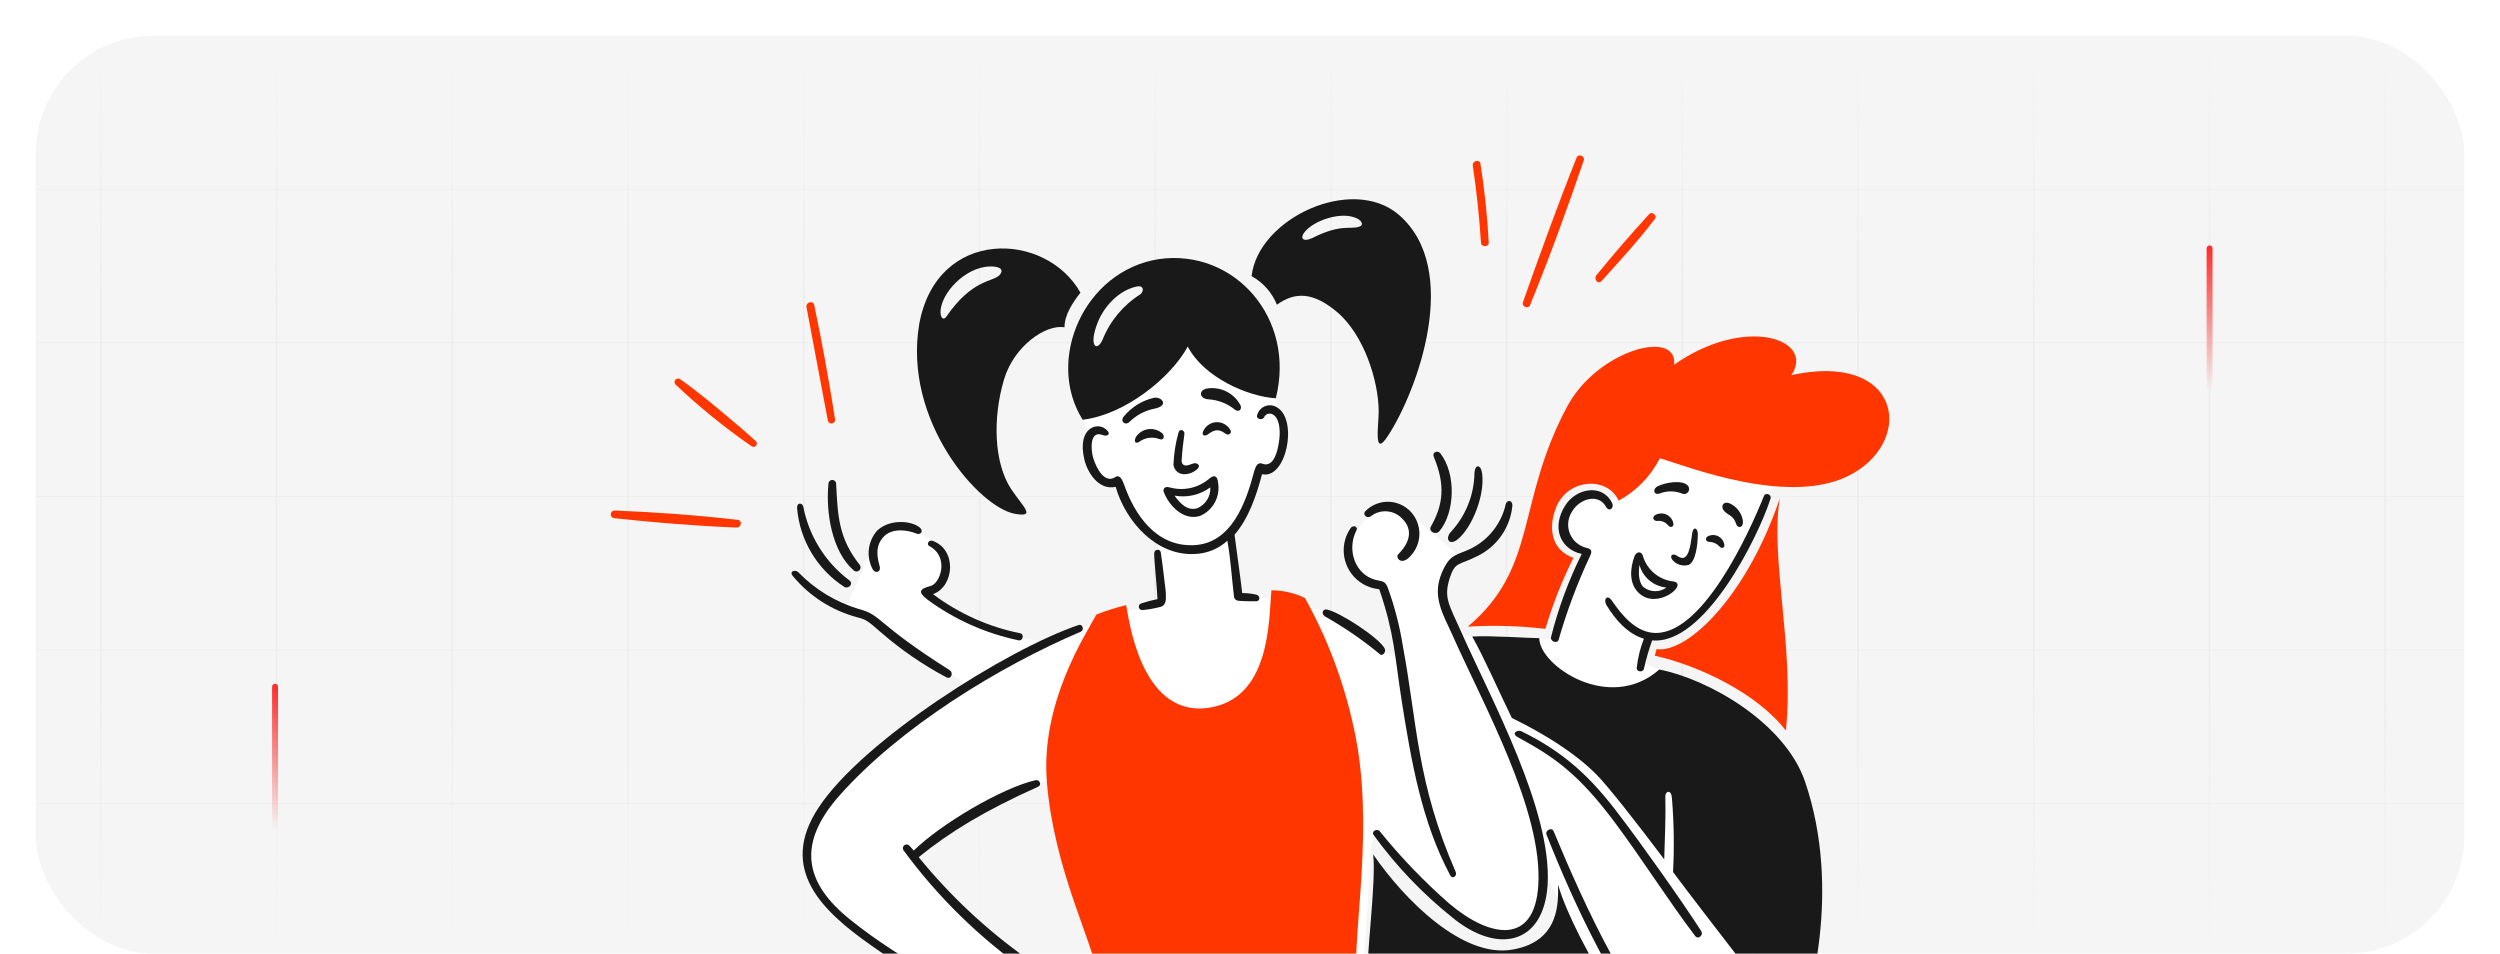 <?xml version="1.0" encoding="UTF-8"?> <svg xmlns="http://www.w3.org/2000/svg" width="700" height="267" viewBox="0 0 700 267" fill="none"><rect width="700" height="267" fill="white"></rect><g clip-path="url(#clip0_227_82)"><rect x="10" y="10" width="680" height="257" rx="33" fill="#F5F5F5"></rect><g clip-path="url(#clip1_227_82)"><g clip-path="url(#clip2_227_82)"><path d="M28.487 10H28V268H28.487V10Z" fill="url(#paint0_linear_227_82)"></path><path d="M77.686 10H77.199V268H77.686V10Z" fill="url(#paint1_linear_227_82)"></path><path d="M126.889 10H126.402V268H126.889V10Z" fill="url(#paint2_linear_227_82)"></path><path d="M176.088 10H175.602V268H176.088V10Z" fill="url(#paint3_linear_227_82)"></path><path d="M225.291 10H224.805V268H225.291V10Z" fill="url(#paint4_linear_227_82)"></path><path d="M274.491 10H274.004V268H274.491V10Z" fill="url(#paint5_linear_227_82)"></path><path d="M323.694 10H323.207V268H323.694V10Z" fill="url(#paint6_linear_227_82)"></path><path d="M372.893 10H372.406V268H372.893V10Z" fill="url(#paint7_linear_227_82)"></path><path d="M422.096 10H421.609V268H422.096V10Z" fill="url(#paint8_linear_227_82)"></path><path d="M471.299 10H470.812V268H471.299V10Z" fill="url(#paint9_linear_227_82)"></path><path d="M520.498 10H520.012V268H520.498V10Z" fill="url(#paint10_linear_227_82)"></path><path d="M569.702 10H569.215V268H569.702V10Z" fill="url(#paint11_linear_227_82)"></path><path d="M618.901 10H618.414V268H618.901V10Z" fill="url(#paint12_linear_227_82)"></path><path d="M668.104 10H667.617V268H668.104V10Z" fill="url(#paint13_linear_227_82)"></path><path d="M9 52.787V53.213L691 53.213V52.787L9 52.787Z" fill="url(#paint14_linear_227_82)"></path><path d="M9 95.787V96.213L691 96.213V95.787L9 95.787Z" fill="url(#paint15_linear_227_82)"></path><path d="M9 138.787V139.213L691 139.213V138.787L9 138.787Z" fill="url(#paint16_linear_227_82)"></path><path d="M9 181.787V182.213L691 182.213V181.787L9 181.787Z" fill="url(#paint17_linear_227_82)"></path><path d="M9 224.787V225.213L691 225.213V224.787L9 224.787Z" fill="url(#paint18_linear_227_82)"></path><path d="M619.517 69.539C619.517 69.078 619.144 68.705 618.684 68.705C618.223 68.705 617.85 69.078 617.85 69.539L619.517 69.539ZM617.85 69.539L617.85 109.539L619.517 109.539L619.517 69.539L617.85 69.539Z" fill="url(#paint19_linear_227_82)"></path><path d="M77.853 192.278C77.853 191.818 77.48 191.444 77.019 191.444C76.559 191.444 76.186 191.818 76.186 192.278L77.853 192.278ZM76.186 192.278L76.186 232.278L77.853 232.278L77.853 192.278L76.186 192.278Z" fill="url(#paint20_linear_227_82)"></path><path d="M244 263L250 267.5L284 267L268 253L256.5 240L271.5 228.5L286 221L294.5 218L298 238.5L306.5 267L382 267.5L384 236L386 233L403.5 252.5L416.5 261L424 262L429.5 257.5L433 247L430.5 229.5L423 209L407 175L404.5 165L405.5 161L409 156L396 145L391 142L384 143L378 151.5V156.5L381.5 162L388 164.5L393 185L387.5 182.5L385 179.5L373 172L360 168L347.5 167L345 150L349.5 141.5L353 131.5L357 130.761C357.833 128.841 359.6 125 360 125C360.4 125 359.833 121 359.5 119L357 110.5L334.5 93L303.5 116L305 124.5L306 131L309 134.5L313.5 135.5L318.5 145.5L324 150.5L326 168.5L310.5 172.5L298 178L270 193L252.5 205.5L235 221L228.5 231L226 239.5L228 247.5L235 256L244 263Z" fill="white"></path><path d="M491.5 148L496.5 135.5L464 124L457.5 134.5L450.5 140.5L446 138.5L442 139.5L438.5 143L437.5 148.5L440 152.5L444 154.5L440 165L435.5 179L407.5 178L426 230L444 268H491.5L466 188L459.5 185.5L461.5 178L468.5 177.5L474.5 172.5L482.5 164L491.5 148Z" fill="white"></path><path d="M250 178.5L271.5 192L293 180L279.5 177L267 171.5L259.5 166L263.5 163.5L265 158L263 153.5L255.5 147.5L249 148L245 151.5L236.5 171L243.5 172.5L250 178.5Z" fill="white"></path></g></g><path d="M505.426 218.896C499.756 202.245 478.157 190.086 464.6 187.467C450.58 199.793 430.859 186.235 431.014 178.685C428.088 178.685 417.447 177.914 412.219 178.225C415.761 184.539 419.767 193.783 423.311 201.024C426.085 202.413 438.562 208.419 446.883 216.74C449.964 219.821 457.512 229.364 465.985 240.619C466.14 234.917 466.449 228.601 466.294 222.907C466.294 221.519 467.99 220.904 468.143 223.523C468.708 230.39 468.811 237.287 468.452 244.167C479.697 259.265 492.33 274.671 502.807 290.076C506.658 281.444 515.81 249.381 505.426 218.896Z" fill="#191919"></path><path d="M357.683 114.133C357.19 113.791 356.621 113.574 356.026 113.501C355.43 113.428 354.826 113.501 354.265 113.713C353.704 113.925 353.203 114.271 352.805 114.72C352.407 115.169 352.124 115.708 351.981 116.29C351.674 117.37 353.522 117.832 353.984 116.752C354.755 115.056 358.606 115.056 358.299 121.99C358.144 124.302 357.219 131.234 353.522 129.847C351.981 129.231 351.52 130.927 351.211 131.85C348.9 140.633 344.895 152.187 334.264 152.648C323.633 153.11 317.626 144.022 314.698 135.549C314.236 134.469 313.62 132.621 312.079 133.701C309.46 135.24 307.15 131.698 306.072 128.153C305.456 125.996 304.992 120.296 308.844 121.837C310.076 122.299 311.001 121.528 310.076 120.605C307.766 117.832 301.45 119.371 303.606 128.615C304.376 132.007 307.457 137.397 312.388 136.32C315.162 146.025 323.788 155.727 334.573 155.115C337.945 154.996 341.165 153.685 343.662 151.416C344.587 156.503 344.895 161.892 345.511 166.978C345.531 167.298 345.668 167.6 345.894 167.826C346.121 168.053 346.423 168.19 346.743 168.21C348.284 168.363 350.135 168.363 351.674 168.363C352.906 168.363 352.906 166.823 351.827 166.514C350.514 166.209 349.171 166.054 347.823 166.053C347.207 160.814 346.436 155.576 345.665 149.722C349.671 145.1 351.827 138.63 353.368 132.775C360.147 134.317 363.488 117.756 357.683 114.133Z" fill="#191919"></path><path d="M329.953 121.221C329.141 124.135 328.676 127.134 328.566 130.156C328.655 130.901 329.022 131.584 329.593 132.07C330.165 132.555 330.898 132.807 331.647 132.775C333.033 132.757 334.358 132.205 335.346 131.234C336.116 130.465 335.498 129.695 334.575 129.695C334.114 129.695 333.188 130.156 332.418 130.311C331.494 130.465 330.722 130.002 330.878 128.615C331.031 126.15 331.34 123.686 331.647 121.376C331.647 120.451 330.279 119.838 329.953 121.221Z" fill="#191919"></path><path d="M344.434 120.296C344.037 119.622 343.461 119.07 342.769 118.703C342.078 118.336 341.299 118.166 340.518 118.214C339.736 118.262 338.983 118.525 338.342 118.974C337.701 119.423 337.196 120.04 336.884 120.758C336.422 121.838 337.193 122.299 338.116 121.683C339.967 120.296 341.199 119.987 343.047 121.374C344.28 122.303 345.05 120.912 344.434 120.296Z" fill="#191919"></path><path d="M319.474 123.377C320.234 122.925 321.085 122.65 321.966 122.57C322.846 122.49 323.733 122.608 324.562 122.915C325.796 123.377 326.103 122.454 325.641 121.529C325.123 121.023 324.5 120.637 323.817 120.399C323.134 120.16 322.406 120.075 321.686 120.148C320.966 120.222 320.271 120.453 319.649 120.824C319.028 121.196 318.496 121.699 318.091 122.299C317.319 123.686 317.955 124.636 319.474 123.377Z" fill="#191919"></path><path d="M323.171 111.361C319.769 112.13 316.727 114.032 314.546 116.754C313.62 118.141 315.162 119.218 316.241 118.141C318.144 116.261 320.553 114.976 323.173 114.442C327.332 113.671 325.485 111.071 323.171 111.361Z" fill="#191919"></path><path d="M347.36 113.519C346.512 111.891 345.186 110.561 343.562 109.706C341.937 108.852 340.091 108.514 338.269 108.736C335.497 109.044 335.652 111.663 338.423 111.817C341.136 111.986 343.725 113.011 345.819 114.745C346.897 115.52 347.822 114.596 347.36 113.519Z" fill="#191919"></path><path d="M325.948 138.013C327.335 141.405 331.186 145.871 335.963 144.484C337.753 143.729 339.232 142.387 340.157 140.678C341.082 138.97 341.397 136.997 341.05 135.085C340.895 133.237 339.972 132.775 338.431 134.162C336.93 135.399 335.153 136.255 333.25 136.657C331.347 137.06 329.375 136.996 327.502 136.472C325.948 136.01 325.486 137.088 325.948 138.013ZM338.885 136.472C338.952 137.711 338.632 138.94 337.969 139.989C337.307 141.038 336.334 141.855 335.186 142.326C332.413 143.097 330.412 140.94 328.87 138.784C330.609 139.095 332.393 139.051 334.114 138.654C335.836 138.256 337.459 137.514 338.885 136.472Z" fill="#191919"></path><path d="M325.02 154.653C324.853 153.575 323.172 153.728 323.172 154.96C323.172 157.272 323.941 164.204 324.095 167.749C322.531 168.067 320.988 168.478 319.473 168.981C319.268 169.061 319.097 169.209 318.988 169.4C318.88 169.591 318.84 169.814 318.876 170.031C318.913 170.248 319.023 170.445 319.187 170.591C319.352 170.736 319.563 170.82 319.782 170.829C321.552 170.671 323.304 170.362 325.02 169.904C326.869 169.288 326.407 167.132 326.407 165.591C325.944 162.047 325.593 158.358 325.02 154.653Z" fill="#191919"></path><path d="M395.429 155.115C396.671 153.577 397.373 151.674 397.429 149.698C397.484 147.722 396.889 145.782 395.736 144.177C394.992 143.134 394.03 142.266 392.915 141.634C391.801 141.002 390.562 140.622 389.286 140.519C388.009 140.416 386.725 140.593 385.524 141.039C384.323 141.484 383.234 142.187 382.333 143.097C381.408 144.022 382.64 145.255 383.72 144.639C385.007 143.583 386.649 143.059 388.31 143.174C389.971 143.288 391.525 144.033 392.655 145.255C395.89 148.49 394.503 152.187 391.577 155.115C390.498 156.031 392.499 158.964 395.429 155.115Z" fill="#191919"></path><path d="M378.173 147.874C377.087 149.445 376.431 151.274 376.272 153.178C376.113 155.083 376.456 156.995 377.267 158.725C378.077 160.455 379.328 161.943 380.892 163.039C382.457 164.135 384.282 164.802 386.185 164.973C390.498 177.597 390.498 183.616 392.501 196.402C395.12 212.887 398.048 230.143 406.067 245.088C406.684 246.319 408.07 245.239 407.607 244.161C396.678 219.203 396.823 202.411 392.818 180.997C391.926 175.323 390.481 169.75 388.505 164.357C387.734 162.509 386.809 162.818 385.113 162.354C379.411 160.815 377.101 154.035 379.72 148.643C380.485 147.565 378.952 146.798 378.173 147.874Z" fill="#191919"></path><path d="M408.222 150.954C412.262 147.604 415.772 138.63 415.005 132.621C414.696 130.002 413.002 129.847 412.848 132.466C412.752 138.591 410.392 144.464 406.223 148.951C404.518 150.8 405.773 152.982 408.222 150.954Z" fill="#191919"></path><path d="M400.666 147.412C399.89 148.795 401.899 149.877 402.976 148.797C407.444 143.559 407.753 132.621 403.285 126.921C402.515 125.996 400.973 126.612 401.435 127.846C404.83 136.011 404.035 141.392 400.666 147.412Z" fill="#191919"></path><path d="M403.594 160.66C401.03 166.999 403.903 171.752 406.522 177.454C415.303 197.327 432.097 227.062 430.71 248.013C429.631 264.498 417.46 262.804 405.906 253.1C398.808 246.9 392.262 240.096 386.341 232.764C385.57 231.839 383.876 232.764 384.645 233.841C390.881 242.436 398.241 250.155 406.528 256.795C419.152 267.271 432.255 264.652 433.335 247.706C434.567 226.908 417.621 195.94 409.302 177.3C405.603 168.981 404.214 167.44 405.91 161.892C407.451 157.118 408.529 158.35 413.613 155.731C416.34 154.421 418.682 152.427 420.41 149.943C422.137 147.459 423.193 144.57 423.473 141.558C423.473 139.862 421.932 140.017 421.625 141.094C421.039 143.766 419.863 146.273 418.184 148.432C416.505 150.591 414.364 152.348 411.919 153.574C407.909 155.576 405.963 154.827 403.594 160.66Z" fill="#191919"></path><path d="M387.726 181.613C386.309 178.701 375.249 171.438 371.55 170.675C370.472 170.367 369.547 171.907 371.395 172.832C376.666 175.835 381.666 179.289 386.341 183.154C387.11 183.917 388.18 182.541 387.726 181.613Z" fill="#191919"></path><path d="M290.048 218.432C280.497 220.59 263.395 230.757 255.847 238.154C255.384 237.691 255.077 237.229 254.615 236.766C254.437 236.583 254.2 236.471 253.946 236.449C253.692 236.427 253.439 236.498 253.233 236.647C253.027 236.797 252.882 237.016 252.824 237.264C252.767 237.512 252.8 237.773 252.919 237.998C262.582 251.178 274.345 262.682 287.738 272.048C292.051 274.821 298.06 277.284 302.989 274.821C304.375 274.203 303.452 272.048 302.065 272.355C295.902 273.589 292.205 271.741 287.274 268.196C276.041 260.188 265.937 250.705 257.234 240.001C266.015 232.907 275.571 227.066 290.664 220.283C291.744 219.819 291.127 218.28 290.048 218.432Z" fill="#191919"></path><path d="M288.511 285.914C271.237 278.648 252.922 269.429 238.133 257.566C225.037 247.089 223.189 236.15 235.052 222.747C251.999 203.645 279.574 186.698 302.684 176.836C303.607 176.374 303.146 174.681 302.068 174.99C281.886 181.773 241.522 207.342 229.196 226.135C217.796 243.391 230.275 255.101 243.832 264.65C257.435 274.253 272.183 282.121 287.735 288.069C288.016 288.152 288.317 288.125 288.579 287.993C288.84 287.86 289.04 287.633 289.14 287.358C289.239 287.082 289.229 286.779 289.112 286.511C288.995 286.243 288.78 286.029 288.511 285.914Z" fill="#191919"></path><path d="M284.195 143.868C290.21 144.916 286.507 142.02 283.118 136.936C278.341 129.695 277.879 117.216 281.115 106.287C283.888 96.889 292.823 90.725 298.061 91.65C298.061 88.106 300.373 84.718 302.529 81.945C292.823 64.689 262.32 63.611 257.389 90.725C252.774 117.832 274.19 142.123 284.195 143.868ZM264.939 88.713C264.185 89.808 263.09 89.022 263.397 86.557C264.168 81.01 271.564 73.769 278.66 74.687C280.662 74.994 280.817 75.919 279.892 76.997C278.034 79.007 272.234 78.069 264.939 88.713Z" fill="#191919"></path><path d="M303.146 117.523C315.016 116.138 327.95 105.652 332.572 97.034C337.039 105.661 349.366 111.052 357.221 111.516C362.923 89.022 345.513 69.611 324.562 72.537C303.461 75.772 292.67 100.885 303.146 117.523ZM307.306 90.409C309.032 85.953 313.161 81.319 318.244 80.234C320.247 79.77 320.402 81.466 319.324 82.389C314.512 85.415 310.788 89.894 308.693 95.178C307.152 98.573 304.734 97.054 307.306 90.409Z" fill="#191919"></path><path d="M386.029 115.213C386.029 119.219 384.487 128.461 388.648 121.996C396.814 109.517 409.446 75.316 391.576 60.063C378.481 48.971 352.29 61.143 350.441 77.319C353.662 79.085 356.169 81.915 357.536 85.325C362.623 81.626 367.71 81.781 374.328 87.326C382.03 93.799 386.029 106.892 386.029 115.213ZM365.54 64.68C368.326 61.612 375.091 59.441 379.097 60.828C381.252 61.444 382.023 62.986 380.636 63.447C378.172 64.373 375.549 62.522 367.388 66.683C364.615 67.915 363.853 66.53 365.54 64.68Z" fill="#191919"></path><path d="M468.609 162.814C466.613 162.605 464.725 161.803 463.187 160.513C461.65 159.223 460.533 157.502 459.981 155.573C459.52 154.186 458.133 154.495 457.671 155.727C456.437 158.962 455.975 163.584 459.056 166.203C464.16 170.773 472.8 163.579 468.609 162.814ZM459.056 158.192C459.52 159.889 460.492 161.403 461.842 162.532C463.191 163.661 464.854 164.351 466.606 164.508C465.661 165.198 464.515 165.557 463.345 165.53C462.175 165.502 461.047 165.089 460.136 164.355C458.749 162.972 458.749 160.198 459.056 158.196V158.192Z" fill="#191919"></path><path d="M463.994 145.871C464.57 145.791 465.157 145.862 465.698 146.078C466.238 146.294 466.713 146.648 467.075 147.103C467.845 148.028 468.923 147.412 468.461 146.178C468.31 145.692 468.052 145.246 467.708 144.872C467.363 144.497 466.94 144.204 466.469 144.013C465.997 143.821 465.489 143.737 464.981 143.765C464.473 143.794 463.978 143.934 463.53 144.177C462.443 144.793 462.905 145.871 463.994 145.871Z" fill="#191919"></path><path d="M478.62 151.725C479.141 151.735 479.655 151.849 480.131 152.061C480.608 152.273 481.037 152.577 481.394 152.957C482.164 153.881 483.09 153.265 482.781 152.341C482.686 151.884 482.493 151.453 482.214 151.078C481.934 150.704 481.576 150.395 481.164 150.175C480.753 149.954 480.298 149.827 479.831 149.802C479.365 149.777 478.899 149.854 478.466 150.029C477.233 150.493 477.542 151.725 478.62 151.725Z" fill="#191919"></path><path d="M471.383 156.193C470.616 156.366 469.996 155.885 469.226 155.422C468.3 154.96 467.377 155.576 468.3 156.809C468.838 157.438 469.543 157.902 470.334 158.147C471.124 158.393 471.968 158.409 472.768 158.196C474.771 157.425 475.387 152.496 475.387 149.568C475.387 147.719 474.155 147.412 473.848 149.106C473.54 150.8 473.241 155.774 471.383 156.193Z" fill="#191919"></path><path d="M464.747 138.168C466.728 137.391 468.93 137.391 470.911 138.168C471.216 138.325 471.569 138.365 471.902 138.279C472.234 138.192 472.524 137.987 472.714 137.701C472.905 137.415 472.984 137.069 472.935 136.728C472.887 136.388 472.715 136.078 472.452 135.856C470.911 134.317 466.289 135.085 464.131 136.165C462.597 136.936 463.051 138.762 464.747 138.168Z" fill="#191919"></path><path d="M486.17 146.798C486.477 147.876 488.171 148.03 488.018 145.873C487.867 144.806 487.448 143.795 486.802 142.933C486.155 142.071 485.301 141.387 484.319 140.944C482.316 140.173 481.7 142.021 482.78 143.099C484.319 144.638 485.244 144.177 486.17 146.798Z" fill="#191919"></path><path d="M449.814 169.442C452.264 173.461 455.668 177.452 460.29 178.841C459.261 181.461 458.587 184.207 458.287 187.005C458.133 188.085 459.983 188.392 460.29 187.314C460.896 184.599 461.668 181.923 462.6 179.303C477.237 180.687 492.183 150.645 495.723 139.707C496.185 138.475 494.336 137.705 493.875 138.937C489.869 148.951 476.312 178.994 462.446 177.145C457.671 176.531 453.967 172.058 451.353 168.208C449.967 166.205 448.879 167.901 449.814 169.442Z" fill="#191919"></path><path d="M436.409 179.148C438.711 171.121 441.647 163.29 445.19 155.729C445.961 154.19 445.499 153.728 444.267 153.419C443.203 153.173 442.216 152.671 441.391 151.956C440.566 151.242 439.928 150.336 439.533 149.319C439.138 148.301 438.998 147.203 439.125 146.119C439.252 145.035 439.642 143.998 440.261 143.099C442.264 139.707 447.502 138.012 449.659 141.865C450.583 143.561 452.124 142.172 451.355 140.787C448.582 135.24 441.18 136.781 438.26 141.558C434.408 147.565 436.718 153.728 442.882 155.113C439.169 162.585 436.276 170.437 434.254 178.532C434.252 179.772 436.11 180.226 436.409 179.148Z" fill="#191919"></path><path d="M452.277 230.457C459.974 240.783 466.913 251.87 474.616 262.039C475.541 263.271 477.081 261.732 476.312 260.652C471.074 252.488 459.518 236.157 453.356 228.145C445.499 217.667 437.949 210.583 425.933 204.728C424.854 204.267 423.005 205.342 425.008 206.424C435.177 211.964 441.951 216.591 452.277 230.457Z" fill="#191919"></path><path d="M497.722 288.994C496.27 292.36 494.462 295.562 492.33 298.544C486.63 306.403 481.237 304.554 474.618 299.009C457.671 284.68 443.653 253.56 435.025 232.762C434.563 231.528 432.56 232.455 433.022 233.687C440.724 253.253 452.742 278.98 466.915 295.001C473.698 302.704 484.627 312.873 493.413 301.319C496.011 297.787 498.183 293.96 499.883 289.918C499.944 289.776 499.976 289.623 499.978 289.469C499.98 289.315 499.951 289.162 499.893 289.018C499.836 288.875 499.751 288.745 499.643 288.634C499.535 288.524 499.406 288.436 499.264 288.376C499.123 288.315 498.97 288.283 498.816 288.281C498.661 288.279 498.508 288.308 498.365 288.366C498.222 288.423 498.091 288.508 497.981 288.616C497.871 288.724 497.783 288.853 497.722 288.994Z" fill="#191919"></path><path d="M260.625 164.05C257.41 164.903 256.928 165.746 259.701 167.901C267.308 173.493 276.03 177.382 285.274 179.303C286.508 179.455 286.815 177.452 285.583 177.3C276.755 175.512 268.439 171.774 261.241 166.36C267.25 164.204 268.024 153.881 261.088 151.416C260.009 151.109 259.238 152.496 260.318 152.957C265.863 156.03 263.263 163.349 260.625 164.05Z" fill="#191919"></path><path d="M246.759 177.145C252.331 181.976 258.43 186.163 264.94 189.626C266.325 190.395 267.096 188.392 265.863 187.622C244.656 174.172 247.132 172.28 240.443 170.52C234.007 168.579 228.174 165.026 223.496 160.199C222.726 159.428 220.723 159.89 222.11 161.431C226.753 166.978 232.994 170.959 239.982 172.83C242.446 173.447 243.002 173.821 246.759 177.145Z" fill="#191919"></path><path d="M239.054 159.737C239.267 159.924 239.542 160.026 239.825 160.023C240.108 160.021 240.381 159.914 240.59 159.723C240.8 159.533 240.932 159.272 240.962 158.99C240.991 158.708 240.916 158.425 240.75 158.196C234.741 150.647 234.587 144.33 234.12 135.549C234.13 135.401 234.11 135.252 234.061 135.112C234.012 134.972 233.934 134.843 233.833 134.734C233.732 134.626 233.609 134.539 233.473 134.479C233.336 134.42 233.189 134.389 233.041 134.389C232.892 134.389 232.745 134.42 232.609 134.479C232.473 134.539 232.35 134.626 232.249 134.734C232.148 134.843 232.07 134.972 232.021 135.112C231.971 135.252 231.951 135.401 231.962 135.549C231.197 143.252 232.865 154.376 239.054 159.737Z" fill="#191919"></path><path d="M236.437 164.359C237.67 164.975 239.057 163.434 237.822 162.508C231.068 157.431 226.454 150.013 224.887 141.71C224.426 140.633 223.039 140.787 223.191 142.326C223.569 146.767 224.96 151.061 227.256 154.881C229.552 158.7 232.693 161.942 236.437 164.359Z" fill="#191919"></path><path d="M246.295 158.505C245.715 156.338 244.755 152.805 247.682 150.026C249.994 147.868 253.999 148.33 256.619 149.409C257.696 149.871 258.62 148.793 257.696 147.868C255.693 145.871 249.381 145.102 245.679 148.494C244.373 149.934 243.54 151.74 243.293 153.669C243.045 155.597 243.393 157.555 244.292 159.279C244.908 160.66 246.789 160.345 246.295 158.505Z" fill="#191919"></path><path d="M436.254 247.706C436.254 251.864 437.179 263.575 423.468 265.887C409.602 268.349 393.271 252.021 384.489 239.232C385.414 246.781 382.333 269.12 382.949 274.511C383.566 279.901 385.414 287.606 397.269 306.865C420.532 319.498 459.664 316.879 471.836 314.567C472.574 311.177 472.935 307.715 472.914 304.246C462.3 297.775 440.876 263.727 436.254 247.706Z" fill="#191919"></path><path d="M380.177 209.652C377.692 194.842 372.69 180.567 365.388 167.445C362.458 166.026 359.245 165.289 355.989 165.29C355.218 173.298 355.989 196.098 337.81 198.263C319.015 200.421 315.934 172.073 315.318 169.452C312.483 170.115 309.701 170.991 306.997 172.073C303.917 177.773 291.283 196.875 293.133 219.062C295.134 243.556 306.227 264.356 306.997 272.059C307.768 279.762 315.164 288.075 321.172 290.391C327.179 292.548 325.793 300.566 323.021 305.182C320.249 309.798 308.548 318.262 297.753 308.406C296.616 311.328 295.639 314.311 294.827 317.341C297.137 321.347 314.7 328.895 342.894 327.046C371.087 325.351 390.499 312.566 393.272 308.406C390.962 302.244 381.564 288.069 380.022 276.513C378.174 264.498 384.403 236.447 380.177 209.652Z" fill="#FF3600"></path><path d="M501.576 105.043C508.359 95.031 488.788 88.097 468.76 102.117C469.84 91.942 447.192 97.957 438.718 113.988C424.398 140.949 430.709 158.819 410.988 175.459C418.233 175.022 425.502 175.229 432.71 176.075C434.735 169.23 437.365 162.579 440.567 156.2C434.405 154.043 433.326 147.881 435.792 141.88C439.027 134.023 450.112 133.252 453.201 140.184C458.176 137.503 462.209 133.36 464.755 128.313C471.841 130.316 501.883 142.487 518.984 132.474C536.086 122.608 531.925 98.42 501.576 105.043Z" fill="#FF3600"></path><path d="M498.342 139.555C489.098 166.978 472.461 182.999 463.833 181.762C463.637 182.366 463.483 182.984 463.371 183.61C475.242 186.229 491.872 193.932 500.038 204.563C502.503 181.468 495.569 156.502 498.342 139.555Z" fill="#FF3600"></path><path d="M428.396 85.478C433.672 72.616 439.027 57.902 443.495 44.807C443.802 43.727 441.953 42.956 441.492 44.036C436.253 57.131 431.015 71.614 426.393 84.707C426.086 85.937 427.952 86.563 428.396 85.478Z" fill="#FF3600"></path><path d="M416.843 67.915C416.454 60.536 415.682 53.183 414.531 45.885C414.378 44.498 412.221 44.961 412.375 46.346C413.453 53.588 414.223 60.829 414.685 68.07C414.84 69.302 416.997 69.147 416.843 67.915Z" fill="#FF3600"></path><path d="M448.425 78.7C453.233 73.349 458.439 67.772 463.368 61.29C464.139 60.367 462.6 59.134 461.829 59.905C456.742 65.452 451.811 71.152 447.038 77.004C446.114 78.239 447.477 79.757 448.425 78.7Z" fill="#FF3600"></path><path d="M190.37 106.123C190.163 106.001 189.919 105.958 189.683 106.002C189.448 106.045 189.235 106.172 189.085 106.36C188.936 106.547 188.858 106.782 188.868 107.022C188.878 107.261 188.973 107.49 189.137 107.664C195.781 113.941 202.887 119.709 210.397 124.918C210.497 125 210.614 125.06 210.738 125.095C210.863 125.13 210.994 125.139 211.122 125.121C211.25 125.103 211.373 125.059 211.484 124.992C211.594 124.924 211.69 124.834 211.764 124.728C211.838 124.622 211.89 124.502 211.916 124.375C211.941 124.248 211.941 124.117 211.913 123.991C211.886 123.864 211.833 123.744 211.758 123.639C211.682 123.534 211.586 123.445 211.475 123.379C206.391 118.757 195.323 109.477 190.37 106.123Z" fill="#FF3600"></path><path d="M225.805 85.937C227.806 96.568 229.809 107.198 231.812 117.828C231.883 118.083 232.05 118.301 232.278 118.436C232.505 118.571 232.776 118.613 233.034 118.554C233.292 118.495 233.517 118.338 233.663 118.117C233.808 117.895 233.863 117.627 233.815 117.366C232.119 106.581 230.118 95.489 227.961 85.321C227.654 84.093 225.651 84.554 225.805 85.937Z" fill="#FF3600"></path><path d="M206.548 145.562C195.141 144.243 183.593 143.406 172.038 142.943C171.76 142.954 171.497 143.073 171.304 143.274C171.112 143.475 171.004 143.743 171.004 144.021C171.004 144.3 171.112 144.568 171.304 144.769C171.497 144.97 171.76 145.088 172.038 145.1C183.438 146.332 194.838 147.257 206.239 147.719C207.626 147.719 207.929 145.724 206.548 145.562Z" fill="#FF3600"></path></g><defs><linearGradient id="paint0_linear_227_82" x1="28.243" y1="10" x2="28.243" y2="268" gradientUnits="userSpaceOnUse"><stop stop-color="#EDEDED" stop-opacity="0"></stop><stop offset="0.3" stop-color="#EDEDED"></stop><stop offset="0.7" stop-color="#EDEDED"></stop><stop offset="1" stop-color="#EDEDED" stop-opacity="0"></stop></linearGradient><linearGradient id="paint1_linear_227_82" x1="77.443" y1="10" x2="77.443" y2="268" gradientUnits="userSpaceOnUse"><stop stop-color="#EDEDED" stop-opacity="0"></stop><stop offset="0.3" stop-color="#EDEDED"></stop><stop offset="0.7" stop-color="#EDEDED"></stop><stop offset="1" stop-color="#EDEDED" stop-opacity="0"></stop></linearGradient><linearGradient id="paint2_linear_227_82" x1="126.646" y1="10" x2="126.646" y2="268" gradientUnits="userSpaceOnUse"><stop stop-color="#EDEDED" stop-opacity="0"></stop><stop offset="0.3" stop-color="#EDEDED"></stop><stop offset="0.7" stop-color="#EDEDED"></stop><stop offset="1" stop-color="#EDEDED" stop-opacity="0"></stop></linearGradient><linearGradient id="paint3_linear_227_82" x1="175.845" y1="10" x2="175.845" y2="268" gradientUnits="userSpaceOnUse"><stop stop-color="#EDEDED" stop-opacity="0"></stop><stop offset="0.3" stop-color="#EDEDED"></stop><stop offset="0.7" stop-color="#EDEDED"></stop><stop offset="1" stop-color="#EDEDED" stop-opacity="0"></stop></linearGradient><linearGradient id="paint4_linear_227_82" x1="225.048" y1="10" x2="225.048" y2="268" gradientUnits="userSpaceOnUse"><stop stop-color="#EDEDED" stop-opacity="0"></stop><stop offset="0.3" stop-color="#EDEDED"></stop><stop offset="0.7" stop-color="#EDEDED"></stop><stop offset="1" stop-color="#EDEDED" stop-opacity="0"></stop></linearGradient><linearGradient id="paint5_linear_227_82" x1="274.247" y1="10" x2="274.247" y2="268" gradientUnits="userSpaceOnUse"><stop stop-color="#EDEDED" stop-opacity="0"></stop><stop offset="0.3" stop-color="#EDEDED"></stop><stop offset="0.7" stop-color="#EDEDED"></stop><stop offset="1" stop-color="#EDEDED" stop-opacity="0"></stop></linearGradient><linearGradient id="paint6_linear_227_82" x1="323.45" y1="10" x2="323.45" y2="268" gradientUnits="userSpaceOnUse"><stop stop-color="#EDEDED" stop-opacity="0"></stop><stop offset="0.3" stop-color="#EDEDED"></stop><stop offset="0.7" stop-color="#EDEDED"></stop><stop offset="1" stop-color="#EDEDED" stop-opacity="0"></stop></linearGradient><linearGradient id="paint7_linear_227_82" x1="372.65" y1="10" x2="372.65" y2="268" gradientUnits="userSpaceOnUse"><stop stop-color="#EDEDED" stop-opacity="0"></stop><stop offset="0.3" stop-color="#EDEDED"></stop><stop offset="0.7" stop-color="#EDEDED"></stop><stop offset="1" stop-color="#EDEDED" stop-opacity="0"></stop></linearGradient><linearGradient id="paint8_linear_227_82" x1="421.853" y1="10" x2="421.853" y2="268" gradientUnits="userSpaceOnUse"><stop stop-color="#EDEDED" stop-opacity="0"></stop><stop offset="0.3" stop-color="#EDEDED"></stop><stop offset="0.7" stop-color="#EDEDED"></stop><stop offset="1" stop-color="#EDEDED" stop-opacity="0"></stop></linearGradient><linearGradient id="paint9_linear_227_82" x1="471.056" y1="10" x2="471.056" y2="268" gradientUnits="userSpaceOnUse"><stop stop-color="#EDEDED" stop-opacity="0"></stop><stop offset="0.3" stop-color="#EDEDED"></stop><stop offset="0.7" stop-color="#EDEDED"></stop><stop offset="1" stop-color="#EDEDED" stop-opacity="0"></stop></linearGradient><linearGradient id="paint10_linear_227_82" x1="520.255" y1="10" x2="520.255" y2="268" gradientUnits="userSpaceOnUse"><stop stop-color="#EDEDED" stop-opacity="0"></stop><stop offset="0.3" stop-color="#EDEDED"></stop><stop offset="0.7" stop-color="#EDEDED"></stop><stop offset="1" stop-color="#EDEDED" stop-opacity="0"></stop></linearGradient><linearGradient id="paint11_linear_227_82" x1="569.458" y1="10" x2="569.458" y2="268" gradientUnits="userSpaceOnUse"><stop stop-color="#EDEDED" stop-opacity="0"></stop><stop offset="0.3" stop-color="#EDEDED"></stop><stop offset="0.7" stop-color="#EDEDED"></stop><stop offset="1" stop-color="#EDEDED" stop-opacity="0"></stop></linearGradient><linearGradient id="paint12_linear_227_82" x1="618.657" y1="10" x2="618.657" y2="268" gradientUnits="userSpaceOnUse"><stop stop-color="#EDEDED" stop-opacity="0"></stop><stop offset="0.3" stop-color="#EDEDED"></stop><stop offset="0.7" stop-color="#EDEDED"></stop><stop offset="1" stop-color="#EDEDED" stop-opacity="0"></stop></linearGradient><linearGradient id="paint13_linear_227_82" x1="667.861" y1="10" x2="667.861" y2="268" gradientUnits="userSpaceOnUse"><stop stop-color="#EDEDED" stop-opacity="0"></stop><stop offset="0.3" stop-color="#EDEDED"></stop><stop offset="0.7" stop-color="#EDEDED"></stop><stop offset="1" stop-color="#EDEDED" stop-opacity="0"></stop></linearGradient><linearGradient id="paint14_linear_227_82" x1="350" y1="52.787" x2="350" y2="53.213" gradientUnits="userSpaceOnUse"><stop stop-color="#EDEDED" stop-opacity="0"></stop><stop offset="0.3" stop-color="#EDEDED"></stop><stop offset="0.7" stop-color="#EDEDED" stop-opacity="0.555"></stop><stop offset="1" stop-color="#EDEDED" stop-opacity="0"></stop></linearGradient><linearGradient id="paint15_linear_227_82" x1="350" y1="95.787" x2="350" y2="96.213" gradientUnits="userSpaceOnUse"><stop stop-color="#EDEDED" stop-opacity="0"></stop><stop offset="0.3" stop-color="#EDEDED"></stop><stop offset="0.7" stop-color="#EDEDED" stop-opacity="0.555"></stop><stop offset="1" stop-color="#EDEDED" stop-opacity="0"></stop></linearGradient><linearGradient id="paint16_linear_227_82" x1="350" y1="138.787" x2="350" y2="139.213" gradientUnits="userSpaceOnUse"><stop stop-color="#EDEDED" stop-opacity="0"></stop><stop offset="0.3" stop-color="#EDEDED"></stop><stop offset="0.7" stop-color="#EDEDED" stop-opacity="0.555"></stop><stop offset="1" stop-color="#EDEDED" stop-opacity="0"></stop></linearGradient><linearGradient id="paint17_linear_227_82" x1="350" y1="181.787" x2="350" y2="182.213" gradientUnits="userSpaceOnUse"><stop stop-color="#EDEDED" stop-opacity="0"></stop><stop offset="0.3" stop-color="#EDEDED"></stop><stop offset="0.7" stop-color="#EDEDED" stop-opacity="0.555"></stop><stop offset="1" stop-color="#EDEDED" stop-opacity="0"></stop></linearGradient><linearGradient id="paint18_linear_227_82" x1="350" y1="224.787" x2="350" y2="225.213" gradientUnits="userSpaceOnUse"><stop stop-color="#EDEDED" stop-opacity="0"></stop><stop offset="0.3" stop-color="#EDEDED"></stop><stop offset="0.7" stop-color="#EDEDED" stop-opacity="0.555"></stop><stop offset="1" stop-color="#EDEDED" stop-opacity="0"></stop></linearGradient><linearGradient id="paint19_linear_227_82" x1="617.184" y1="69.539" x2="617.184" y2="109.539" gradientUnits="userSpaceOnUse"><stop stop-color="#FB312E"></stop><stop offset="1" stop-color="#FB312E" stop-opacity="0"></stop></linearGradient><linearGradient id="paint20_linear_227_82" x1="75.519" y1="192.278" x2="75.519" y2="232.278" gradientUnits="userSpaceOnUse"><stop stop-color="#FB312E"></stop><stop offset="1" stop-color="#FB312E" stop-opacity="0"></stop></linearGradient><clipPath id="clip0_227_82"><rect x="10" y="10" width="680" height="257" rx="33" fill="white"></rect></clipPath><clipPath id="clip1_227_82"><rect width="680" height="258" fill="white" transform="translate(10 10)"></rect></clipPath><clipPath id="clip2_227_82"><rect width="682" height="258" fill="white" transform="translate(9 10)"></rect></clipPath></defs></svg> 